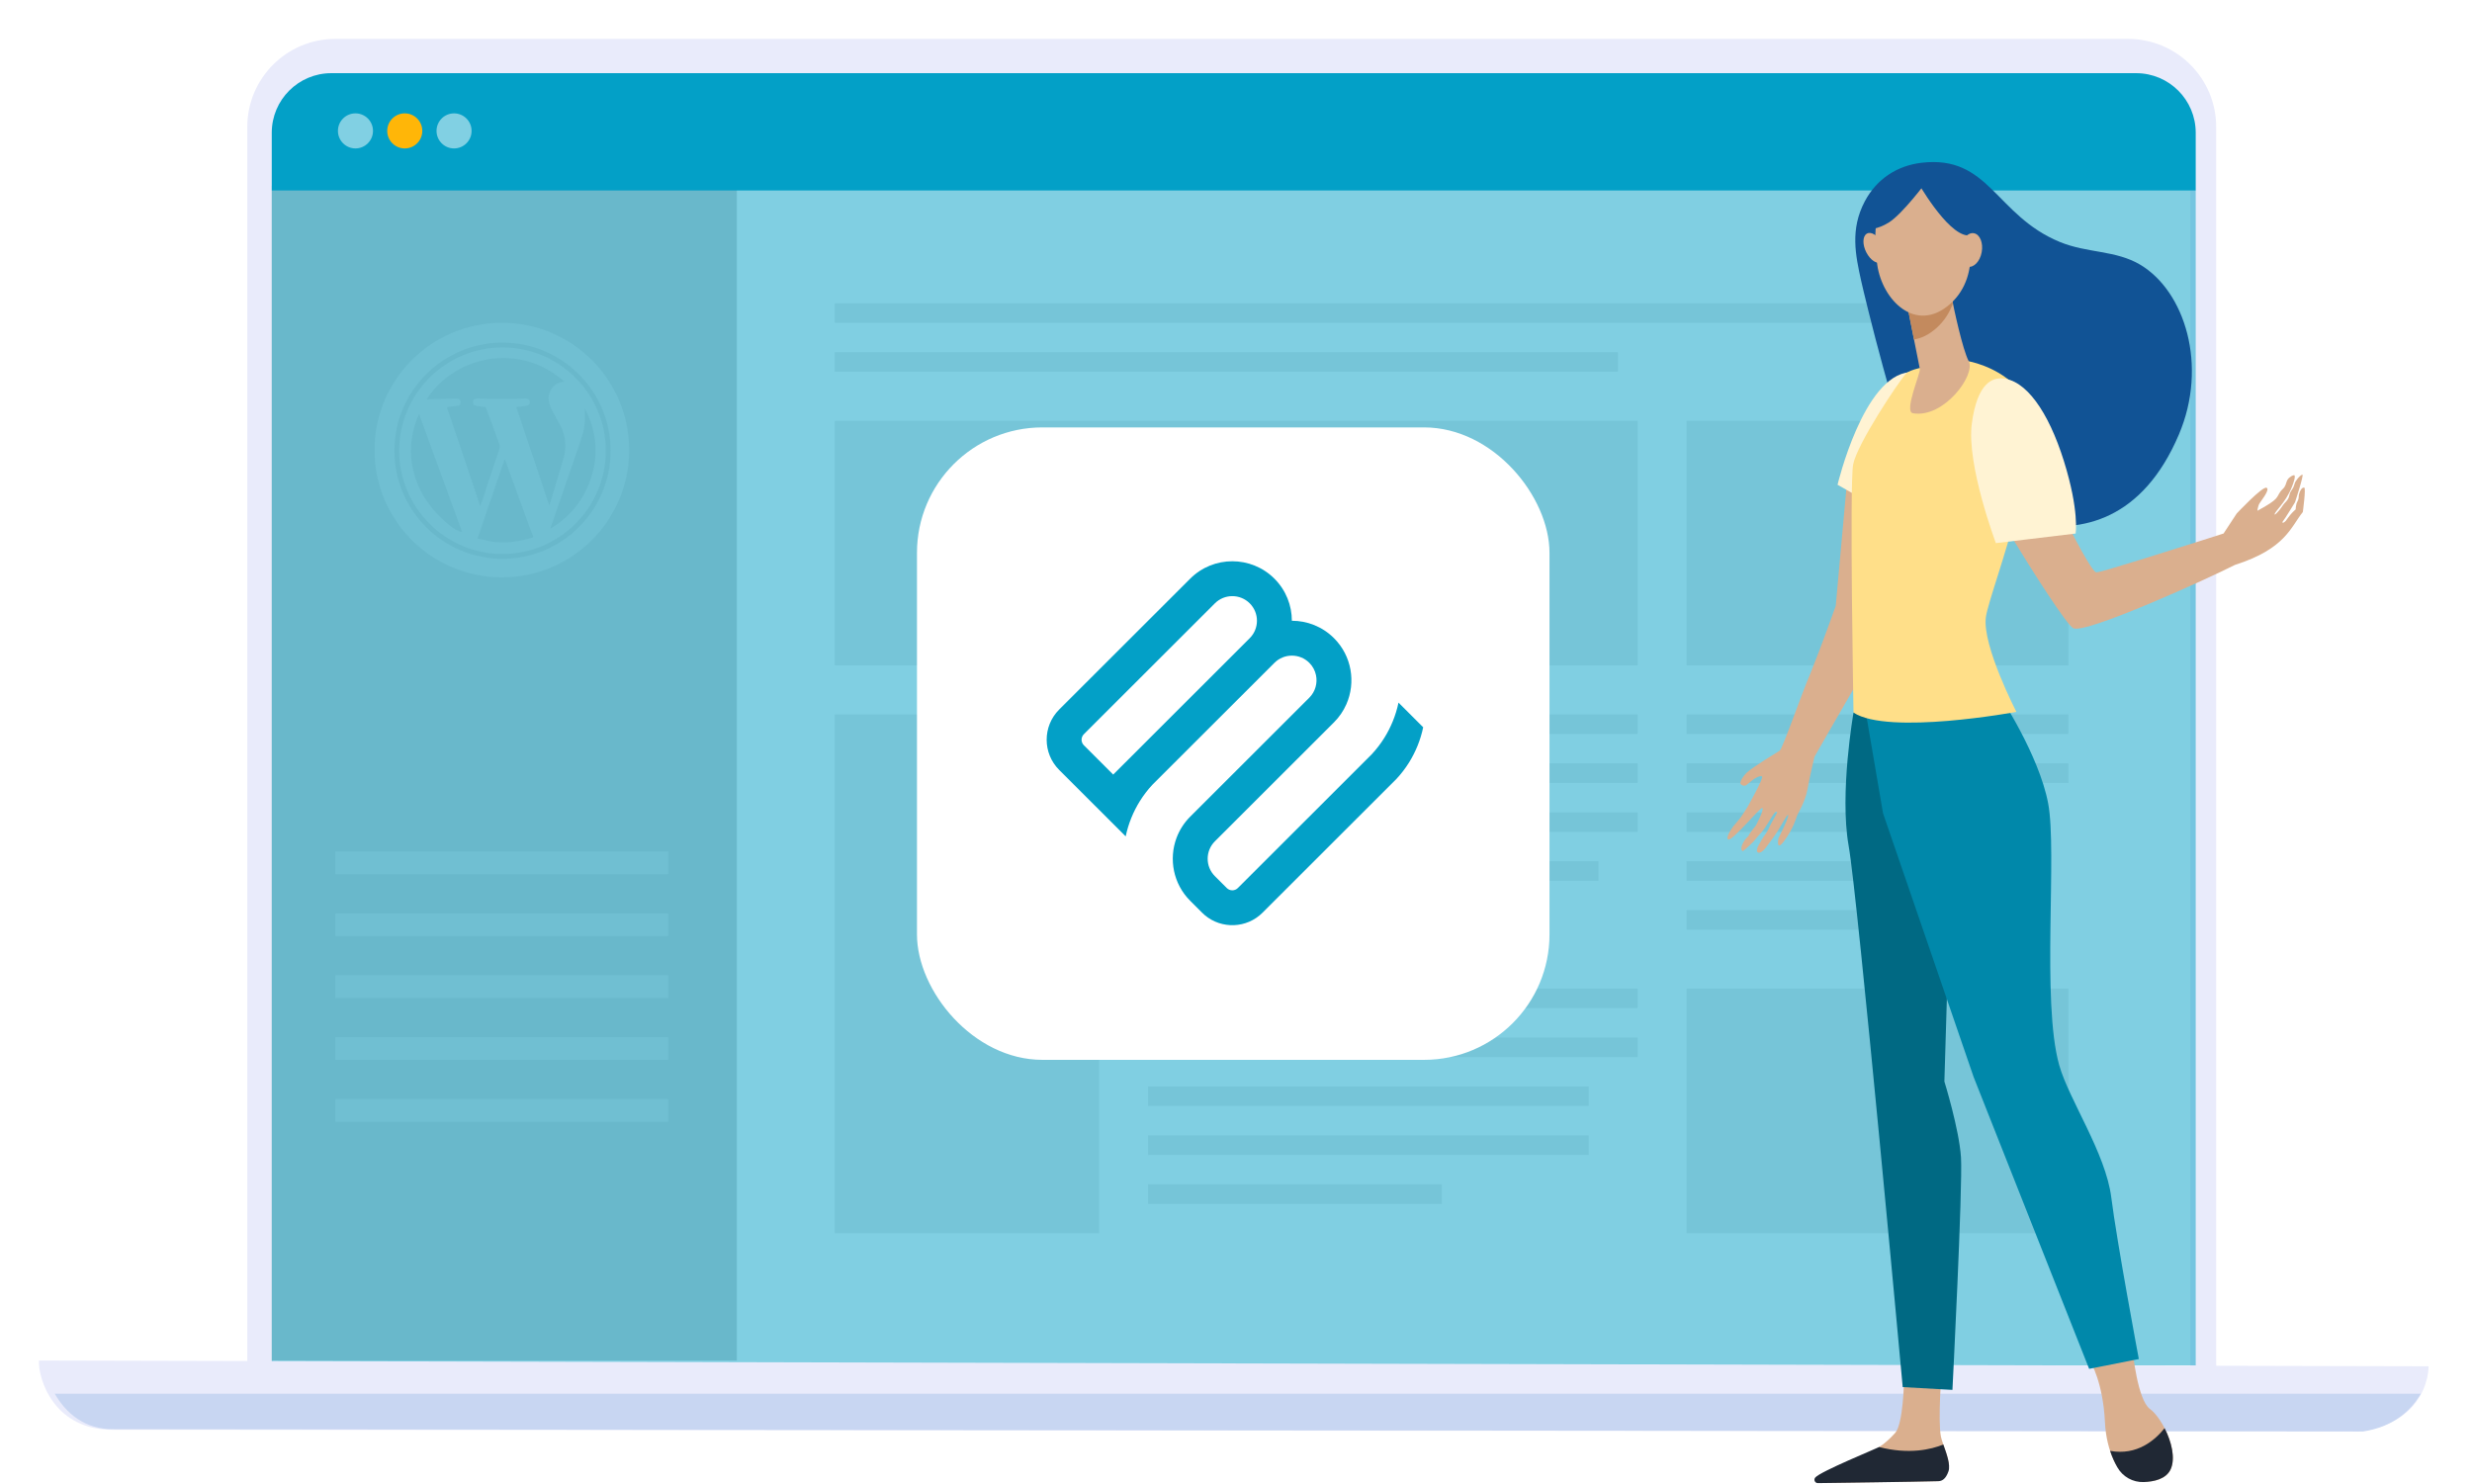 <?xml version="1.0" encoding="UTF-8"?> <svg xmlns="http://www.w3.org/2000/svg" width="363" height="218" viewBox="0 0 363 218" fill="none"><g filter="url(#filter0_d_756_157)"><path d="M312.501 4.285H49.246C42.103 4.285 36.312 10.076 36.312 17.22V200.253C36.312 207.397 42.103 203.262 49.246 203.262H312.501C327.858 203.262 325.436 209.111 325.436 198.517V17.22C325.436 10.076 319.645 4.285 312.501 4.285Z" fill="#E9EBFB"></path><path d="M311.368 12.583H50.37C44.706 12.583 40.113 17.175 40.113 22.84V199.373C40.113 205.038 44.706 200.55 50.37 200.55H311.368C317.032 200.55 321.625 205.038 321.625 199.373V22.84C321.625 17.175 317.032 12.583 311.368 12.583Z" fill="white"></path><path d="M39.906 25.852H108.201V198.385H39.906V25.852Z" fill="#D1D1D1"></path><rect opacity="0.6" x="247.665" y="60.359" width="56.073" height="35.944" fill="#DDDDDD"></rect><rect opacity="0.6" x="247.665" y="143.75" width="56.073" height="35.944" fill="#DDDDDD"></rect><rect opacity="0.6" x="247.665" y="103.492" width="56.073" height="2.876" fill="#DDDDDD"></rect><rect opacity="0.6" x="247.665" y="110.681" width="56.073" height="2.876" fill="#DDDDDD"></rect><rect opacity="0.6" x="247.665" y="117.87" width="50.322" height="2.876" fill="#DDDDDD"></rect><rect opacity="0.6" x="247.665" y="125.058" width="50.322" height="2.876" fill="#DDDDDD"></rect><rect opacity="0.6" x="247.665" y="132.247" width="43.133" height="2.876" fill="#DDDDDD"></rect><rect opacity="0.6" x="122.579" y="103.492" width="38.82" height="76.202" fill="#DDDDDD"></rect><rect opacity="0.6" x="168.588" y="103.492" width="71.889" height="2.876" fill="#DDDDDD"></rect><rect opacity="0.6" x="168.588" y="150.938" width="71.889" height="2.876" fill="#DDDDDD"></rect><rect opacity="0.6" x="168.588" y="143.75" width="71.889" height="2.876" fill="#DDDDDD"></rect><rect opacity="0.6" x="168.588" y="110.681" width="71.889" height="2.876" fill="#DDDDDD"></rect><rect opacity="0.6" x="168.588" y="158.127" width="64.7" height="2.876" fill="#DDDDDD"></rect><rect opacity="0.6" x="168.588" y="117.87" width="71.889" height="2.876" fill="#DDDDDD"></rect><rect opacity="0.6" x="168.588" y="165.316" width="64.7" height="2.876" fill="#DDDDDD"></rect><rect opacity="0.6" x="168.588" y="125.058" width="66.138" height="2.876" fill="#DDDDDD"></rect><rect opacity="0.6" x="168.588" y="132.247" width="51.76" height="2.876" fill="#DDDDDD"></rect><rect opacity="0.6" x="168.588" y="172.505" width="43.133" height="2.876" fill="#DDDDDD"></rect><rect opacity="0.6" x="122.579" y="60.359" width="117.897" height="35.944" fill="#DDDDDD"></rect><rect opacity="0.6" x="122.579" y="50.294" width="115.022" height="2.876" fill="#DDDDDD"></rect><rect opacity="0.6" x="122.579" y="43.105" width="181.16" height="2.876" fill="#DDDDDD"></rect><g opacity="0.3" clip-path="url(#clip0_756_157)"><path d="M73.79 49.602C65.428 49.602 58.626 56.402 58.626 64.764C58.626 73.126 65.43 79.928 73.79 79.928C82.149 79.928 88.954 73.129 88.954 64.767C88.954 56.404 82.152 49.602 73.79 49.602ZM61.735 70.588C59.958 66.907 59.877 63.147 61.529 59.346C63.642 65.135 65.755 70.921 67.871 76.721C66.362 76.526 63.014 73.24 61.735 70.588ZM78.113 77.552C76.388 78.037 74.643 78.392 72.842 78.186C71.967 78.089 71.111 77.872 70.247 77.71C70.201 77.699 70.16 77.663 70.119 77.639C71.444 73.773 72.769 69.913 74.104 66.021C74.156 66.121 74.215 66.216 74.253 66.316C75.469 69.651 76.677 72.991 77.891 76.325C78.002 76.631 78.135 76.929 78.265 77.227C78.338 77.401 78.316 77.496 78.113 77.552ZM75.811 58.36C76.171 58.317 76.526 58.276 76.881 58.233C77.019 58.217 77.157 58.203 77.292 58.173C77.669 58.095 77.823 57.897 77.785 57.561C77.753 57.258 77.541 57.084 77.173 57.095C76.58 57.106 75.984 57.155 75.391 57.16C74.253 57.171 73.115 57.168 71.978 57.155C71.333 57.147 70.688 57.103 70.046 57.09C69.705 57.082 69.502 57.26 69.469 57.561C69.428 57.916 69.553 58.108 69.913 58.173C70.303 58.249 70.696 58.292 71.089 58.339C71.26 58.36 71.355 58.406 71.425 58.596C72.061 60.351 72.725 62.098 73.356 63.856C73.427 64.046 73.394 64.306 73.332 64.509C72.942 65.712 72.528 66.909 72.126 68.109C71.615 69.648 71.108 71.189 70.599 72.725C70.585 72.771 70.553 72.809 70.509 72.896C69.829 70.864 69.177 68.884 68.51 66.907C67.603 64.217 66.69 61.529 65.774 58.842C65.601 58.336 65.476 58.379 66.145 58.292C66.498 58.249 66.852 58.217 67.205 58.162C67.475 58.122 67.627 57.962 67.627 57.675C67.627 57.355 67.508 57.176 67.202 57.128C67.001 57.095 66.79 57.109 66.582 57.114C65.335 57.144 64.089 57.179 62.841 57.212C62.786 57.214 62.73 57.198 62.664 57.193C66.825 50.727 76.423 48.812 82.881 54.619C82.756 54.636 82.656 54.646 82.556 54.663C81.142 54.898 80.223 56.394 80.67 57.843C80.857 58.46 81.166 59.051 81.488 59.612C82.065 60.619 82.656 61.608 82.891 62.77C83.108 63.835 83.038 64.888 82.745 65.915C82.125 68.082 81.453 70.236 80.8 72.392C80.765 72.511 80.714 72.628 80.654 72.785C79.034 67.966 77.43 63.19 75.811 58.36ZM80.8 76.225C80.971 75.724 81.144 75.225 81.318 74.724C82.412 71.558 83.509 68.391 84.598 65.222C84.929 64.271 85.259 63.317 85.554 62.353C85.906 61.183 85.912 59.972 85.877 58.761V58.539C87.513 61.711 87.925 65.027 86.892 68.448C85.879 71.799 83.859 74.421 80.8 76.225ZM73.79 49.602C65.428 49.602 58.626 56.402 58.626 64.764C58.626 73.126 65.43 79.928 73.79 79.928C82.149 79.928 88.954 73.129 88.954 64.767C88.954 56.404 82.152 49.602 73.79 49.602ZM61.735 70.588C59.958 66.907 59.877 63.147 61.529 59.346C63.642 65.135 65.755 70.921 67.871 76.721C66.362 76.526 63.014 73.24 61.735 70.588ZM78.113 77.552C76.388 78.037 74.643 78.392 72.842 78.186C71.967 78.089 71.111 77.872 70.247 77.71C70.201 77.699 70.16 77.663 70.119 77.639C71.444 73.773 72.769 69.913 74.104 66.021C74.156 66.121 74.215 66.216 74.253 66.316C75.469 69.651 76.677 72.991 77.891 76.325C78.002 76.631 78.135 76.929 78.265 77.227C78.338 77.401 78.316 77.496 78.113 77.552ZM75.811 58.36C76.171 58.317 76.526 58.276 76.881 58.233C77.019 58.217 77.157 58.203 77.292 58.173C77.669 58.095 77.823 57.897 77.785 57.561C77.753 57.258 77.541 57.084 77.173 57.095C76.58 57.106 75.984 57.155 75.391 57.16C74.253 57.171 73.115 57.168 71.978 57.155C71.333 57.147 70.688 57.103 70.046 57.09C69.705 57.082 69.502 57.26 69.469 57.561C69.428 57.916 69.553 58.108 69.913 58.173C70.303 58.249 70.696 58.292 71.089 58.339C71.26 58.36 71.355 58.406 71.425 58.596C72.061 60.351 72.725 62.098 73.356 63.856C73.427 64.046 73.394 64.306 73.332 64.509C72.942 65.712 72.528 66.909 72.126 68.109C71.615 69.648 71.108 71.189 70.599 72.725C70.585 72.771 70.553 72.809 70.509 72.896C69.829 70.864 69.177 68.884 68.51 66.907C67.603 64.217 66.69 61.529 65.774 58.842C65.601 58.336 65.476 58.379 66.145 58.292C66.498 58.249 66.852 58.217 67.205 58.162C67.475 58.122 67.627 57.962 67.627 57.675C67.627 57.355 67.508 57.176 67.202 57.128C67.001 57.095 66.79 57.109 66.582 57.114C65.335 57.144 64.089 57.179 62.841 57.212C62.786 57.214 62.73 57.198 62.664 57.193C66.825 50.727 76.423 48.812 82.881 54.619C82.756 54.636 82.656 54.646 82.556 54.663C81.142 54.898 80.223 56.394 80.67 57.843C80.857 58.46 81.166 59.051 81.488 59.612C82.065 60.619 82.656 61.608 82.891 62.77C83.108 63.835 83.038 64.888 82.745 65.915C82.125 68.082 81.453 70.236 80.8 72.392C80.765 72.511 80.714 72.628 80.654 72.785C79.034 67.966 77.43 63.19 75.811 58.36ZM80.8 76.225C80.971 75.724 81.144 75.225 81.318 74.724C82.412 71.558 83.509 68.391 84.598 65.222C84.929 64.271 85.259 63.317 85.554 62.353C85.906 61.183 85.912 59.972 85.877 58.761V58.539C87.513 61.711 87.925 65.027 86.892 68.448C85.879 71.799 83.859 74.421 80.8 76.225ZM73.79 49.602C65.428 49.602 58.626 56.402 58.626 64.764C58.626 73.126 65.43 79.928 73.79 79.928C82.149 79.928 88.954 73.129 88.954 64.767C88.954 56.404 82.152 49.602 73.79 49.602ZM61.735 70.588C59.958 66.907 59.877 63.147 61.529 59.346C63.642 65.135 65.755 70.921 67.871 76.721C66.362 76.526 63.014 73.24 61.735 70.588ZM78.113 77.552C76.388 78.037 74.643 78.392 72.842 78.186C71.967 78.089 71.111 77.872 70.247 77.71C70.201 77.699 70.16 77.663 70.119 77.639C71.444 73.773 72.769 69.913 74.104 66.021C74.156 66.121 74.215 66.216 74.253 66.316C75.469 69.651 76.677 72.991 77.891 76.325C78.002 76.631 78.135 76.929 78.265 77.227C78.338 77.401 78.316 77.496 78.113 77.552ZM75.811 58.36C76.171 58.317 76.526 58.276 76.881 58.233C77.019 58.217 77.157 58.203 77.292 58.173C77.669 58.095 77.823 57.897 77.785 57.561C77.753 57.258 77.541 57.084 77.173 57.095C76.58 57.106 75.984 57.155 75.391 57.16C74.253 57.171 73.115 57.168 71.978 57.155C71.333 57.147 70.688 57.103 70.046 57.09C69.705 57.082 69.502 57.26 69.469 57.561C69.428 57.916 69.553 58.108 69.913 58.173C70.303 58.249 70.696 58.292 71.089 58.339C71.26 58.36 71.355 58.406 71.425 58.596C72.061 60.351 72.725 62.098 73.356 63.856C73.427 64.046 73.394 64.306 73.332 64.509C72.942 65.712 72.528 66.909 72.126 68.109C71.615 69.648 71.108 71.189 70.599 72.725C70.585 72.771 70.553 72.809 70.509 72.896C69.829 70.864 69.177 68.884 68.51 66.907C67.603 64.217 66.69 61.529 65.774 58.842C65.601 58.336 65.476 58.379 66.145 58.292C66.498 58.249 66.852 58.217 67.205 58.162C67.475 58.122 67.627 57.962 67.627 57.675C67.627 57.355 67.508 57.176 67.202 57.128C67.001 57.095 66.79 57.109 66.582 57.114C65.335 57.144 64.089 57.179 62.841 57.212C62.786 57.214 62.73 57.198 62.664 57.193C66.825 50.727 76.423 48.812 82.881 54.619C82.756 54.636 82.656 54.646 82.556 54.663C81.142 54.898 80.223 56.394 80.67 57.843C80.857 58.46 81.166 59.051 81.488 59.612C82.065 60.619 82.656 61.608 82.891 62.77C83.108 63.835 83.038 64.888 82.745 65.915C82.125 68.082 81.453 70.236 80.8 72.392C80.765 72.511 80.714 72.628 80.654 72.785C79.034 67.966 77.43 63.19 75.811 58.36ZM80.8 76.225C80.971 75.724 81.144 75.225 81.318 74.724C82.412 71.558 83.509 68.391 84.598 65.222C84.929 64.271 85.259 63.317 85.554 62.353C85.906 61.183 85.912 59.972 85.877 58.761V58.539C87.513 61.711 87.925 65.027 86.892 68.448C85.879 71.799 83.859 74.421 80.8 76.225ZM73.79 49.602C65.428 49.602 58.626 56.402 58.626 64.764C58.626 73.126 65.43 79.928 73.79 79.928C82.149 79.928 88.954 73.129 88.954 64.767C88.954 56.404 82.152 49.602 73.79 49.602ZM61.735 70.588C59.958 66.907 59.877 63.147 61.529 59.346C63.642 65.135 65.755 70.921 67.871 76.721C66.362 76.526 63.014 73.24 61.735 70.588ZM78.113 77.552C76.388 78.037 74.643 78.392 72.842 78.186C71.967 78.089 71.111 77.872 70.247 77.71C70.201 77.699 70.16 77.663 70.119 77.639C71.444 73.773 72.769 69.913 74.104 66.021C74.156 66.121 74.215 66.216 74.253 66.316C75.469 69.651 76.677 72.991 77.891 76.325C78.002 76.631 78.135 76.929 78.265 77.227C78.338 77.401 78.316 77.496 78.113 77.552ZM75.811 58.36C76.171 58.317 76.526 58.276 76.881 58.233C77.019 58.217 77.157 58.203 77.292 58.173C77.669 58.095 77.823 57.897 77.785 57.561C77.753 57.258 77.541 57.084 77.173 57.095C76.58 57.106 75.984 57.155 75.391 57.16C74.253 57.171 73.115 57.168 71.978 57.155C71.333 57.147 70.688 57.103 70.046 57.09C69.705 57.082 69.502 57.26 69.469 57.561C69.428 57.916 69.553 58.108 69.913 58.173C70.303 58.249 70.696 58.292 71.089 58.339C71.26 58.36 71.355 58.406 71.425 58.596C72.061 60.351 72.725 62.098 73.356 63.856C73.427 64.046 73.394 64.306 73.332 64.509C72.942 65.712 72.528 66.909 72.126 68.109C71.615 69.648 71.108 71.189 70.599 72.725C70.585 72.771 70.553 72.809 70.509 72.896C69.829 70.864 69.177 68.884 68.51 66.907C67.603 64.217 66.69 61.529 65.774 58.842C65.601 58.336 65.476 58.379 66.145 58.292C66.498 58.249 66.852 58.217 67.205 58.162C67.475 58.122 67.627 57.962 67.627 57.675C67.627 57.355 67.508 57.176 67.202 57.128C67.001 57.095 66.79 57.109 66.582 57.114C65.335 57.144 64.089 57.179 62.841 57.212C62.786 57.214 62.73 57.198 62.664 57.193C66.825 50.727 76.423 48.812 82.881 54.619C82.756 54.636 82.656 54.646 82.556 54.663C81.142 54.898 80.223 56.394 80.67 57.843C80.857 58.46 81.166 59.051 81.488 59.612C82.065 60.619 82.656 61.608 82.891 62.77C83.108 63.835 83.038 64.888 82.745 65.915C82.125 68.082 81.453 70.236 80.8 72.392C80.765 72.511 80.714 72.628 80.654 72.785C79.034 67.966 77.43 63.19 75.811 58.36ZM80.8 76.225C80.971 75.724 81.144 75.225 81.318 74.724C82.412 71.558 83.509 68.391 84.598 65.222C84.929 64.271 85.259 63.317 85.554 62.353C85.906 61.183 85.912 59.972 85.877 58.761V58.539C87.513 61.711 87.925 65.027 86.892 68.448C85.879 71.799 83.859 74.421 80.8 76.225ZM73.695 45.981C63.371 45.981 55.004 54.348 55.004 64.672C55.004 74.995 63.371 83.363 73.695 83.363C84.018 83.363 92.386 74.993 92.386 64.672C92.386 54.351 84.018 45.981 73.695 45.981ZM73.79 80.643C65.035 80.643 57.913 73.522 57.913 64.767C57.913 56.012 65.035 48.887 73.79 48.887C82.545 48.887 89.666 56.012 89.666 64.767C89.666 73.522 82.545 80.643 73.79 80.643ZM73.79 49.602C65.428 49.602 58.626 56.402 58.626 64.764C58.626 73.126 65.43 79.928 73.79 79.928C82.149 79.928 88.954 73.129 88.954 64.767C88.954 56.404 82.152 49.602 73.79 49.602ZM61.735 70.588C59.958 66.907 59.877 63.147 61.529 59.346C63.642 65.135 65.755 70.921 67.871 76.721C66.362 76.526 63.014 73.24 61.735 70.588ZM78.113 77.552C76.388 78.037 74.643 78.392 72.842 78.186C71.967 78.089 71.111 77.872 70.247 77.71C70.201 77.699 70.16 77.663 70.119 77.639C71.444 73.773 72.769 69.913 74.104 66.021C74.156 66.121 74.215 66.216 74.253 66.316C75.469 69.651 76.677 72.991 77.891 76.325C78.002 76.631 78.135 76.929 78.265 77.227C78.338 77.401 78.316 77.496 78.113 77.552ZM75.811 58.36C76.171 58.317 76.526 58.276 76.881 58.233C77.019 58.217 77.157 58.203 77.292 58.173C77.669 58.095 77.823 57.897 77.785 57.561C77.753 57.258 77.541 57.084 77.173 57.095C76.58 57.106 75.984 57.155 75.391 57.16C74.253 57.171 73.115 57.168 71.978 57.155C71.333 57.147 70.688 57.103 70.046 57.09C69.705 57.082 69.502 57.26 69.469 57.561C69.428 57.916 69.553 58.108 69.913 58.173C70.303 58.249 70.696 58.292 71.089 58.339C71.26 58.36 71.355 58.406 71.425 58.596C72.061 60.351 72.725 62.098 73.356 63.856C73.427 64.046 73.394 64.306 73.332 64.509C72.942 65.712 72.528 66.909 72.126 68.109C71.615 69.648 71.108 71.189 70.599 72.725C70.585 72.771 70.553 72.809 70.509 72.896C69.829 70.864 69.177 68.884 68.51 66.907C67.603 64.217 66.69 61.529 65.774 58.842C65.601 58.336 65.476 58.379 66.145 58.292C66.498 58.249 66.852 58.217 67.205 58.162C67.475 58.122 67.627 57.962 67.627 57.675C67.627 57.355 67.508 57.176 67.202 57.128C67.001 57.095 66.79 57.109 66.582 57.114C65.335 57.144 64.089 57.179 62.841 57.212C62.786 57.214 62.73 57.198 62.664 57.193C66.825 50.727 76.423 48.812 82.881 54.619C82.756 54.636 82.656 54.646 82.556 54.663C81.142 54.898 80.223 56.394 80.67 57.843C80.857 58.46 81.166 59.051 81.488 59.612C82.065 60.619 82.656 61.608 82.891 62.77C83.108 63.835 83.038 64.888 82.745 65.915C82.125 68.082 81.453 70.236 80.8 72.392C80.765 72.511 80.714 72.628 80.654 72.785C79.034 67.966 77.43 63.19 75.811 58.36ZM80.8 76.225C80.971 75.724 81.144 75.225 81.318 74.724C82.412 71.558 83.509 68.391 84.598 65.222C84.929 64.271 85.259 63.317 85.554 62.353C85.906 61.183 85.912 59.972 85.877 58.761V58.539C87.513 61.711 87.925 65.027 86.892 68.448C85.879 71.799 83.859 74.421 80.8 76.225ZM73.79 49.602C65.428 49.602 58.626 56.402 58.626 64.764C58.626 73.126 65.43 79.928 73.79 79.928C82.149 79.928 88.954 73.129 88.954 64.767C88.954 56.404 82.152 49.602 73.79 49.602ZM61.735 70.588C59.958 66.907 59.877 63.147 61.529 59.346C63.642 65.135 65.755 70.921 67.871 76.721C66.362 76.526 63.014 73.24 61.735 70.588ZM78.113 77.552C76.388 78.037 74.643 78.392 72.842 78.186C71.967 78.089 71.111 77.872 70.247 77.71C70.201 77.699 70.16 77.663 70.119 77.639C71.444 73.773 72.769 69.913 74.104 66.021C74.156 66.121 74.215 66.216 74.253 66.316C75.469 69.651 76.677 72.991 77.891 76.325C78.002 76.631 78.135 76.929 78.265 77.227C78.338 77.401 78.316 77.496 78.113 77.552ZM75.811 58.36C76.171 58.317 76.526 58.276 76.881 58.233C77.019 58.217 77.157 58.203 77.292 58.173C77.669 58.095 77.823 57.897 77.785 57.561C77.753 57.258 77.541 57.084 77.173 57.095C76.58 57.106 75.984 57.155 75.391 57.16C74.253 57.171 73.115 57.168 71.978 57.155C71.333 57.147 70.688 57.103 70.046 57.09C69.705 57.082 69.502 57.26 69.469 57.561C69.428 57.916 69.553 58.108 69.913 58.173C70.303 58.249 70.696 58.292 71.089 58.339C71.26 58.36 71.355 58.406 71.425 58.596C72.061 60.351 72.725 62.098 73.356 63.856C73.427 64.046 73.394 64.306 73.332 64.509C72.942 65.712 72.528 66.909 72.126 68.109C71.615 69.648 71.108 71.189 70.599 72.725C70.585 72.771 70.553 72.809 70.509 72.896C69.829 70.864 69.177 68.884 68.51 66.907C67.603 64.217 66.69 61.529 65.774 58.842C65.601 58.336 65.476 58.379 66.145 58.292C66.498 58.249 66.852 58.217 67.205 58.162C67.475 58.122 67.627 57.962 67.627 57.675C67.627 57.355 67.508 57.176 67.202 57.128C67.001 57.095 66.79 57.109 66.582 57.114C65.335 57.144 64.089 57.179 62.841 57.212C62.786 57.214 62.73 57.198 62.664 57.193C66.825 50.727 76.423 48.812 82.881 54.619C82.756 54.636 82.656 54.646 82.556 54.663C81.142 54.898 80.223 56.394 80.67 57.843C80.857 58.46 81.166 59.051 81.488 59.612C82.065 60.619 82.656 61.608 82.891 62.77C83.108 63.835 83.038 64.888 82.745 65.915C82.125 68.082 81.453 70.236 80.8 72.392C80.765 72.511 80.714 72.628 80.654 72.785C79.034 67.966 77.43 63.19 75.811 58.36ZM80.8 76.225C80.971 75.724 81.144 75.225 81.318 74.724C82.412 71.558 83.509 68.391 84.598 65.222C84.929 64.271 85.259 63.317 85.554 62.353C85.906 61.183 85.912 59.972 85.877 58.761V58.539C87.513 61.711 87.925 65.027 86.892 68.448C85.879 71.799 83.859 74.421 80.8 76.225ZM73.79 49.602C65.428 49.602 58.626 56.402 58.626 64.764C58.626 73.126 65.43 79.928 73.79 79.928C82.149 79.928 88.954 73.129 88.954 64.767C88.954 56.404 82.152 49.602 73.79 49.602ZM61.735 70.588C59.958 66.907 59.877 63.147 61.529 59.346C63.642 65.135 65.755 70.921 67.871 76.721C66.362 76.526 63.014 73.24 61.735 70.588ZM78.113 77.552C76.388 78.037 74.643 78.392 72.842 78.186C71.967 78.089 71.111 77.872 70.247 77.71C70.201 77.699 70.16 77.663 70.119 77.639C71.444 73.773 72.769 69.913 74.104 66.021C74.156 66.121 74.215 66.216 74.253 66.316C75.469 69.651 76.677 72.991 77.891 76.325C78.002 76.631 78.135 76.929 78.265 77.227C78.338 77.401 78.316 77.496 78.113 77.552ZM75.811 58.36C76.171 58.317 76.526 58.276 76.881 58.233C77.019 58.217 77.157 58.203 77.292 58.173C77.669 58.095 77.823 57.897 77.785 57.561C77.753 57.258 77.541 57.084 77.173 57.095C76.58 57.106 75.984 57.155 75.391 57.16C74.253 57.171 73.115 57.168 71.978 57.155C71.333 57.147 70.688 57.103 70.046 57.09C69.705 57.082 69.502 57.26 69.469 57.561C69.428 57.916 69.553 58.108 69.913 58.173C70.303 58.249 70.696 58.292 71.089 58.339C71.26 58.36 71.355 58.406 71.425 58.596C72.061 60.351 72.725 62.098 73.356 63.856C73.427 64.046 73.394 64.306 73.332 64.509C72.942 65.712 72.528 66.909 72.126 68.109C71.615 69.648 71.108 71.189 70.599 72.725C70.585 72.771 70.553 72.809 70.509 72.896C69.829 70.864 69.177 68.884 68.51 66.907C67.603 64.217 66.69 61.529 65.774 58.842C65.601 58.336 65.476 58.379 66.145 58.292C66.498 58.249 66.852 58.217 67.205 58.162C67.475 58.122 67.627 57.962 67.627 57.675C67.627 57.355 67.508 57.176 67.202 57.128C67.001 57.095 66.79 57.109 66.582 57.114C65.335 57.144 64.089 57.179 62.841 57.212C62.786 57.214 62.73 57.198 62.664 57.193C66.825 50.727 76.423 48.812 82.881 54.619C82.756 54.636 82.656 54.646 82.556 54.663C81.142 54.898 80.223 56.394 80.67 57.843C80.857 58.46 81.166 59.051 81.488 59.612C82.065 60.619 82.656 61.608 82.891 62.77C83.108 63.835 83.038 64.888 82.745 65.915C82.125 68.082 81.453 70.236 80.8 72.392C80.765 72.511 80.714 72.628 80.654 72.785C79.034 67.966 77.43 63.19 75.811 58.36ZM80.8 76.225C80.971 75.724 81.144 75.225 81.318 74.724C82.412 71.558 83.509 68.391 84.598 65.222C84.929 64.271 85.259 63.317 85.554 62.353C85.906 61.183 85.912 59.972 85.877 58.761V58.539C87.513 61.711 87.925 65.027 86.892 68.448C85.879 71.799 83.859 74.421 80.8 76.225Z" fill="white"></path></g><g opacity="0.3"><rect x="49.252" y="123.62" width="48.884" height="3.339" fill="white"></rect><rect x="49.252" y="132.711" width="48.884" height="3.339" fill="white"></rect><rect x="49.252" y="141.802" width="48.884" height="3.339" fill="white"></rect><rect x="49.252" y="150.892" width="48.884" height="3.339" fill="white"></rect><rect x="49.252" y="159.983" width="48.884" height="3.339" fill="white"></rect></g><path d="M39.906 18.068C39.906 13.235 43.824 9.318 48.656 9.318H313.679C318.511 9.318 322.429 13.235 322.429 18.068V26.571H39.906V18.068Z" fill="#03A0C7"></path><rect opacity="0.5" x="39.906" y="26.571" width="282.523" height="172.533" fill="#03A0C7"></rect><circle cx="66.676" cy="17.796" r="2.575" fill="#81D0E3"></circle><circle cx="59.437" cy="17.796" r="2.575" fill="#FFB608"></circle><circle cx="52.198" cy="17.795" r="2.575" fill="#81D0E3"></circle><path d="M354.685 204.617C353.235 206.499 350.699 208.277 346.26 208.799L16.663 208.551C12.314 208.602 9.585 206.781 7.932 204.617C6.132 202.257 5.633 199.504 5.724 198.384L356.621 199.23C356.621 199.23 356.689 202.026 354.685 204.617Z" fill="#E9EBFB"></path><path d="M355.481 203.251C354.029 205.747 351.487 208.107 347.04 208.799L16.785 208.47C12.428 208.538 9.694 206.121 8.037 203.251H355.481Z" fill="#C8D6F2"></path><g filter="url(#filter1_d_756_157)"><rect x="134.653" y="58.056" width="92.882" height="92.882" rx="18.418" fill="white"></rect><rect width="55.29" height="53.447" transform="translate(153.697 77.715)" fill="white"></rect><path d="M165.302 118.116C165.497 117.188 165.773 116.279 166.134 115.391C166.481 114.537 166.896 113.72 167.379 112.946C167.918 112.082 168.538 111.271 169.241 110.518L187.146 92.631C188.557 91.221 190.855 91.221 192.266 92.631C192.782 93.146 193.109 93.782 193.247 94.449C193.487 95.603 193.159 96.853 192.266 97.748L174.775 115.223C173.863 116.134 173.195 117.198 172.77 118.334C171.608 121.444 172.275 125.085 174.775 127.582L176.523 129.329C176.652 129.457 176.782 129.578 176.918 129.692C179.379 131.767 183.079 131.646 185.395 129.329L205.048 109.695C205.752 108.942 206.372 108.13 206.911 107.266C207.393 106.493 207.809 105.676 208.156 104.822C208.517 103.934 208.793 103.022 208.987 102.097L207.196 100.307L205.362 98.475C205.167 99.403 204.891 100.312 204.53 101.199C204.183 102.054 203.768 102.87 203.285 103.644C202.746 104.508 202.126 105.32 201.423 106.072L181.769 125.707C181.323 126.153 180.593 126.153 180.147 125.707L178.398 123.96C176.987 122.55 176.987 120.255 178.398 118.845L195.889 101.37C196.676 100.585 197.279 99.688 197.702 98.726C199.118 95.522 198.515 91.632 195.889 89.009C194.183 87.304 191.943 86.452 189.702 86.452C189.702 84.214 188.85 81.976 187.144 80.272C183.732 76.863 178.182 76.863 174.772 80.272L155.533 99.493C153.085 101.938 153.085 105.913 155.533 108.358L165.3 118.116H165.302ZM183.52 89.009L163.468 109.042L159.158 104.736C158.712 104.29 158.712 103.561 159.158 103.115L178.398 83.894C179.809 82.484 182.107 82.484 183.518 83.894C184.929 85.303 184.929 87.599 183.518 89.009H183.52Z" fill="#03A0C7"></path></g></g><path d="M254.524 121.354C254.524 121.354 255.324 120.434 255.567 120.11C255.851 119.728 256.613 118.517 256.613 118.517C256.613 118.517 259.072 114.176 258.738 114.019C258.401 113.862 257.565 114.374 257.32 114.586C257.074 114.802 256.765 115.03 256.519 115.242C256.274 115.458 255.911 115.453 255.623 115.164C255.334 114.878 256.129 113.809 256.476 113.495C257.56 112.515 260.987 110.476 261.342 110.245C261.76 109.972 264.639 101.657 265.853 98.886C267.704 94.291 269.376 89.474 269.568 88.988L271.483 67.859L279.499 65.547C279.499 65.547 277.706 89.023 277.48 90.188C277.374 90.743 272.258 101.059 272.255 101.056C269.416 105.977 266.904 110.306 266.443 111.152C266.443 111.152 265.749 114.049 265.417 115.921C265.085 117.793 264.026 119.381 263.852 119.892C263.826 119.968 263.322 121.762 261.939 123.583C260.749 125.153 261.157 123.107 261.157 123.107C261.157 123.107 262.841 119.791 262.557 119.7C262.34 119.629 261.527 121.496 260.227 123.246C259.893 123.697 259.561 124.14 259.255 124.545C258.447 125.606 257.563 125.404 258.231 124.155C258.467 123.714 258.877 122.99 259.242 122.519C259.637 122.007 259.832 121.41 260.098 120.926C260.625 119.971 261.023 119.28 260.972 119.28C260.906 119.28 260.876 119.014 260.506 119.48C260.063 120.042 259.381 121.448 258.665 122.22C258.257 122.658 257.464 123.628 257.464 123.628C257.464 123.628 256.005 125.057 255.901 124.993C255.352 124.649 256.101 123.324 256.735 122.803C256.965 122.261 257.829 121.265 257.829 121.265C257.829 121.265 259.123 118.851 258.786 118.656C258.508 118.497 254.291 123.664 253.761 123.279C253.331 122.965 254.529 121.354 254.529 121.354H254.524Z" fill="#DAAF8E"></path><path d="M335.622 76.534C335.711 76.45 336.002 75.979 336.293 75.64C336.693 75.166 337.109 74.807 337.109 74.807C337.109 74.807 337.099 74.485 337.225 73.989C337.278 73.783 337.453 73.517 337.511 73.287C337.57 73.049 337.542 72.785 337.603 72.563C337.765 71.988 338.041 71.562 338.367 71.615C338.638 71.658 338.157 75.197 338.157 75.197C336.387 77.393 335.635 80.589 328.198 82.96C324.574 84.821 306.179 93.207 304.436 92.257C303.458 91.723 298.649 84.211 295.098 78.38C296.815 77.519 300.455 75.68 302.45 74.617C304.38 78.662 307.121 83.808 307.779 84.038C307.952 84.099 308.334 84.12 322.297 79.697C322.647 79.583 323.009 79.472 323.374 79.356C324.356 79.044 325.407 78.71 326.519 78.353L328.447 75.415C328.447 75.415 332.241 71.367 332.833 71.636C333.102 71.762 332.922 72.208 332.631 72.697L332.621 72.71C332.578 72.78 332.532 72.851 332.489 72.922C332.486 72.927 332.481 72.93 332.481 72.93C332.152 73.447 331.754 73.951 331.701 74.105C331.638 74.28 331.519 74.642 331.491 75.012C334.766 73.229 334.206 73.117 334.875 72.185C335.039 71.95 335.295 71.765 335.45 71.542C335.713 71.157 335.733 70.696 335.944 70.402C336.253 69.977 336.711 69.802 336.848 69.792C337.02 69.774 337.012 70.063 336.888 70.531C336.098 73.328 334.361 74.758 334.047 75.415C333.836 75.858 334.523 75.296 335.267 74.156C335.455 73.872 335.83 73.606 336.03 73.193C336.166 72.92 336.189 72.588 336.318 72.314C336.437 72.064 336.617 71.851 336.726 71.648C336.873 71.382 336.959 70.916 337.088 70.716C337.57 69.966 337.962 69.731 338.091 69.706C338.362 69.663 337.015 73.753 337.015 73.753C337.015 73.753 335.571 76.151 335.181 76.63C335.181 76.63 335.075 77.023 335.619 76.531L335.622 76.534Z" fill="#DAAF8E"></path><path d="M273.293 41.207C272.47 37.459 271.662 33.688 273.835 29.572C275.593 26.241 278.635 24.324 282.153 23.906C292.124 22.723 293 31.634 302.473 35.534C306.518 37.201 310.669 36.724 314.283 38.877C320.81 42.765 324.277 53.676 319.949 63.838C309.347 88.722 284.351 72.434 281.137 67.533C278.746 63.888 273.822 43.621 273.293 41.207Z" fill="#115395"></path><path d="M278.203 75.967L269.834 71.193C269.834 71.193 273.633 55.176 280.411 54.662L278.203 75.967Z" fill="#FFF3D3"></path><path d="M313.166 198.388C313.166 198.388 313.875 205.596 315.701 206.921C317.527 208.243 319.959 213.141 318.743 215.788C318.363 216.616 317.603 217.092 316.737 217.361C314.174 218.151 311.446 216.821 310.355 214.37C309.744 213 309.21 211.173 309.101 208.874C308.827 203.018 307.001 200.039 307.001 200.039L313.166 198.391V198.388Z" fill="#DAAF8E"></path><path d="M285.12 201.339C285.12 201.339 284.545 208.613 285.011 210.976C285.261 212.242 286.652 214.848 286.014 216.039C285.375 217.229 284.646 217.528 284.646 217.528L268.089 217.794C267.188 217.809 267.783 217.229 268.51 216.695C269.7 215.821 270.66 215.243 274.462 213.41C274.71 213.291 275.612 212.718 275.938 212.518C276.764 212.014 277.592 211.224 278.307 210.431C279.494 209.112 279.598 202.704 279.598 202.704L285.117 201.339H285.12Z" fill="#DAAF8E"></path><path d="M272.18 104.653C272.18 104.653 270.095 116.463 271.463 124.206C272.833 131.948 279.403 203.714 279.403 203.714L286.705 204.124C286.705 204.124 288.235 174.147 287.961 169.978C287.688 165.809 285.522 158.831 285.522 158.831L286.249 134.626L277.035 102.829L272.182 104.653H272.18Z" fill="#006983"></path><path d="M293.638 102.171C293.638 102.171 299.388 110.808 300.755 117.953C302.126 125.1 299.75 147.064 302.384 156.43C303.81 161.501 309.212 169.33 310.033 175.879C310.854 182.432 314.075 199.591 314.075 199.591L306.778 201.035L289.819 158.178L276.514 119.442L273.105 99.492L293.638 102.171Z" fill="#0088AA"></path><path d="M288.984 53.035C288.984 53.035 292.925 53.686 295.861 56.558C302.157 62.72 292.16 86.488 291.613 90.657C291.066 94.826 296.099 104.551 296.099 104.551C296.099 104.551 277.288 108.029 272.177 104.653C272.177 104.653 271.577 71.203 272.124 68.224C272.671 65.246 278.797 56.057 279.892 54.864C280.986 53.673 288.982 53.033 288.982 53.033L288.984 53.035Z" fill="#FFDF89"></path><path d="M286.452 42.884C286.452 42.884 286.493 43.107 286.563 43.489C286.903 45.316 288.21 51.374 289.094 53.041C290.16 55.054 285.441 61.472 280.898 60.689C279.545 60.456 282.04 54.791 281.921 54.19C281.69 53.041 281.379 51.475 281.062 49.867C280.882 48.96 280.7 48.041 280.53 47.177C280.044 44.723 279.649 42.715 279.649 42.715L286.457 42.884H286.452Z" fill="#DAAF8E"></path><path d="M286.561 43.489C286.49 43.11 286.45 42.884 286.45 42.884L279.642 42.715C279.642 42.715 280.037 44.723 280.523 47.177C280.693 48.036 280.875 48.95 281.052 49.852C282.103 49.697 283.203 49.188 284.302 48.226C285.502 47.177 286.29 45.916 286.764 44.571C286.68 44.14 286.609 43.771 286.556 43.487L286.561 43.489Z" fill="#C38A5E"></path><path d="M282.356 26.708C282.356 26.708 285.132 27.093 287.143 29.689C289.154 32.285 291.322 40.313 286.325 44.678C281.33 49.041 276.394 44.102 275.662 38.862C274.93 33.624 275.077 26.518 282.356 26.708Z" fill="#DAAF8E"></path><path d="M274.063 37.072C274.661 38.229 275.661 38.87 276.299 38.503C276.938 38.135 276.971 36.899 276.375 35.744C275.78 34.587 274.777 33.946 274.139 34.313C273.501 34.681 273.465 35.914 274.063 37.072Z" fill="#DAAF8E"></path><path d="M281.51 26.586C281.51 26.586 285.795 34.22 288.862 34.572C291.929 34.924 292.332 38.981 292.332 38.981C292.332 38.981 291.235 29.636 288.201 27.832C285.164 26.029 281.512 26.586 281.512 26.586H281.51Z" fill="#115395"></path><path d="M287.86 36.39C287.612 37.745 288.113 38.989 288.979 39.166C289.848 39.343 290.752 38.389 291.003 37.034C291.251 35.679 290.75 34.435 289.883 34.258C289.015 34.081 288.111 35.035 287.86 36.39Z" fill="#DAAF8E"></path><path d="M309.857 213.08C313.833 213.805 316.48 211.482 317.858 209.745C318.868 211.713 319.489 214.172 318.744 215.79C318.088 217.216 316.305 217.604 314.798 217.659C313.205 217.718 311.716 216.884 310.926 215.502C310.556 214.856 310.176 214.05 309.857 213.083V213.08Z" fill="#202834"></path><path d="M275.943 212.518C280.322 213.64 283.559 212.878 285.367 212.148C285.833 213.468 286.454 215.124 286.124 216.081C285.722 217.252 285.149 217.515 284.645 217.528C280.646 217.634 269.996 217.776 266.946 217.814C266.521 217.819 266.285 217.322 266.559 216.996C267.316 216.094 275.616 212.715 275.943 212.515V212.518Z" fill="#202834"></path><path d="M304.791 78.358L293.085 79.766C293.085 79.766 288.746 68.247 289.551 62.196C290.359 56.143 292.634 55.53 293.905 55.571C297.428 55.69 300.782 60.383 303.074 67.718C305.363 75.055 304.791 78.358 304.791 78.358Z" fill="#FFF3D3"></path><path d="M282.991 26.566C282.991 26.566 279.42 31.383 277.368 32.675C275.722 33.711 274.271 33.716 274.271 33.716C274.271 33.716 275.553 28.898 277.875 27.52C280.198 26.143 282.991 26.568 282.991 26.568V26.566Z" fill="#115395"></path><defs><filter id="filter0_d_756_157" x="-8.10623e-06" y="-6.07967e-06" width="362.335" height="215.941" filterUnits="userSpaceOnUse" color-interpolation-filters="sRGB"><feFlood flood-opacity="0" result="BackgroundImageFix"></feFlood><feColorMatrix in="SourceAlpha" type="matrix" values="0 0 0 0 0 0 0 0 0 0 0 0 0 0 0 0 0 0 127 0" result="hardAlpha"></feColorMatrix><feOffset dy="1.428"></feOffset><feGaussianBlur stdDeviation="2.857"></feGaussianBlur><feComposite in2="hardAlpha" operator="out"></feComposite><feColorMatrix type="matrix" values="0 0 0 0 0 0 0 0 0 0 0 0 0 0 0 0 0 0 0.16 0"></feColorMatrix><feBlend mode="normal" in2="BackgroundImageFix" result="effect1_dropShadow_756_157"></feBlend><feBlend mode="normal" in="SourceGraphic" in2="effect1_dropShadow_756_157" result="shape"></feBlend></filter><filter id="filter1_d_756_157" x="121.509" y="48.198" width="119.171" height="119.171" filterUnits="userSpaceOnUse" color-interpolation-filters="sRGB"><feFlood flood-opacity="0" result="BackgroundImageFix"></feFlood><feColorMatrix in="SourceAlpha" type="matrix" values="0 0 0 0 0 0 0 0 0 0 0 0 0 0 0 0 0 0 127 0" result="hardAlpha"></feColorMatrix><feOffset dy="3.286"></feOffset><feGaussianBlur stdDeviation="6.572"></feGaussianBlur><feComposite in2="hardAlpha" operator="out"></feComposite><feColorMatrix type="matrix" values="0 0 0 0 0 0 0 0 0 0 0 0 0 0 0 0 0 0 0.16 0"></feColorMatrix><feBlend mode="normal" in2="BackgroundImageFix" result="effect1_dropShadow_756_157"></feBlend><feBlend mode="normal" in="SourceGraphic" in2="effect1_dropShadow_756_157" result="shape"></feBlend></filter><clipPath id="clip0_756_157"><rect width="37.382" height="37.382" fill="white" transform="translate(55.004 45.981)"></rect></clipPath></defs></svg> 